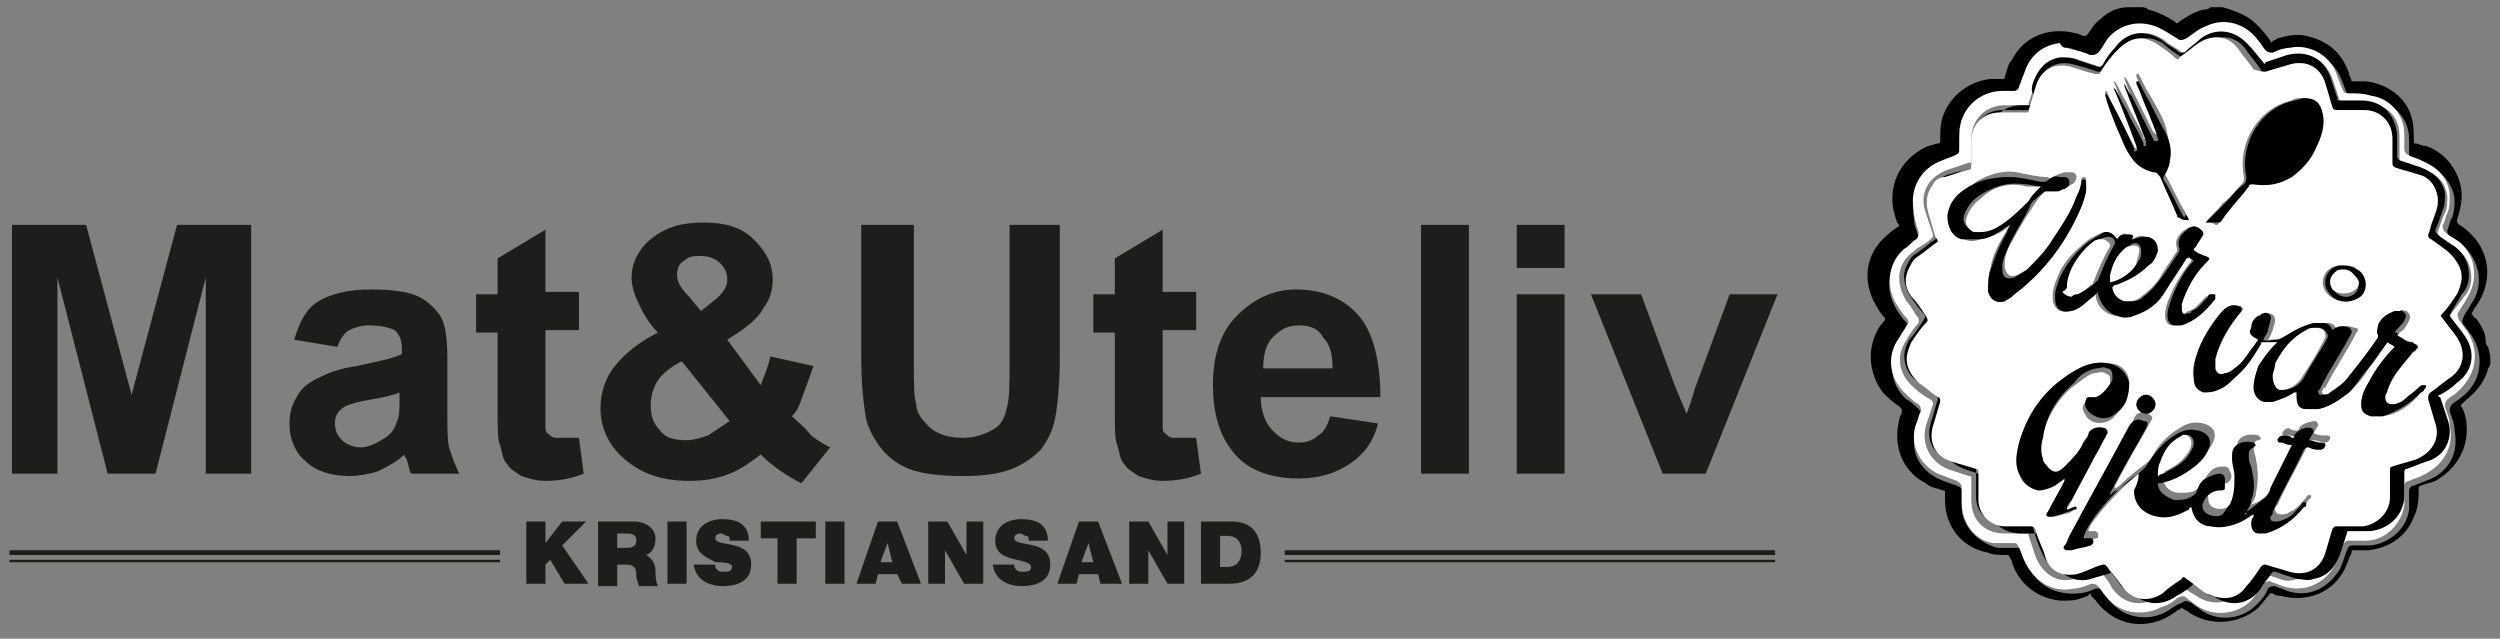 <?xml version="1.0" encoding="utf-8"?>
<!-- Generator: Adobe Illustrator 24.1.0, SVG Export Plug-In . SVG Version: 6.00 Build 0)  -->
<svg version="1.1" id="Layer_1" xmlns="http://www.w3.org/2000/svg" xmlns:xlink="http://www.w3.org/1999/xlink" x="0px" y="0px"
	 viewBox="0 0 104.5 26.7" style="enable-background:new 0 0 104.5 26.7;" xml:space="preserve">
<rect x="0" y="0" width="104.5" height="26.7" fill="#808080" stroke="none"/>
<style type="text/css">
	.st0{fill:#1D1D1B;}
	.st1{fill:#FFFFFF;}
</style>
<g>
	<rect x="63.4" y="12.3" class="st0" width="2" height="7.5"/>
	<path class="st0" d="M29.6,18.2c-0.3,0.1-0.6,0.2-0.9,0.2c-0.5,0-0.9-0.1-1.1-0.4c-0.3-0.3-0.4-0.6-0.4-1.1c0-0.3,0.1-0.7,0.3-1
		c0.2-0.3,0.6-0.6,1-0.8l2,2.5C30.2,17.8,29.9,18,29.6,18.2 M28.6,10.9c0.2-0.2,0.4-0.2,0.7-0.2c0.3,0,0.6,0.1,0.8,0.3
		c0.2,0.2,0.3,0.4,0.3,0.7s-0.2,0.6-0.6,0.9L29.3,13l-0.5-0.6c-0.3-0.3-0.5-0.6-0.5-0.9S28.4,11,28.6,10.9 M33.1,17.4
		c0.2-0.2,0.3-0.4,0.4-0.7s0.3-0.8,0.5-1.4l-1.8-0.4c-0.1,0.5-0.3,0.9-0.4,1.2l-1.4-1.9c0.8-0.5,1.3-0.9,1.5-1.3
		c0.3-0.4,0.4-0.8,0.4-1.2c0-0.7-0.3-1.2-0.8-1.7s-1.2-0.7-2.1-0.7s-1.6,0.2-2.2,0.7c-0.5,0.4-0.8,1-0.8,1.6c0,0.3,0.1,0.7,0.3,1.1
		c0.2,0.4,0.4,0.8,0.8,1.2c-0.8,0.4-1.4,0.9-1.8,1.4s-0.6,1.1-0.6,1.8c0,0.7,0.3,1.4,0.8,1.9c0.7,0.7,1.6,1.1,2.9,1.1
		c0.7,0,1.2-0.1,1.7-0.3c0.5-0.2,0.9-0.5,1.3-0.8c0.5,0.5,1.1,0.9,1.7,1.2l1.2-1.5c-0.2-0.1-0.4-0.2-0.8-0.5
		C33.6,17.8,33.3,17.6,33.1,17.4"/>
	<path class="st0" d="M49.1,18.3c-0.1,0-0.2,0-0.3-0.1s-0.2-0.1-0.2-0.3c0-0.1,0-0.5,0-1.1v-3H50v-1.6h-1.4V9.6l-2,1.2v1.5h-0.9v1.6
		h0.9v3.3c0,0.7,0,1.2,0.1,1.4c0.1,0.3,0.1,0.6,0.3,0.8c0.1,0.2,0.3,0.3,0.6,0.5c0.3,0.1,0.6,0.2,1,0.2c0.6,0,1.1-0.1,1.6-0.3
		L50,18.3C49.6,18.3,49.3,18.3,49.1,18.3"/>
	<path class="st0" d="M42.2,15.2c0,0.8,0,1.4-0.1,1.8s-0.2,0.7-0.5,0.9c-0.3,0.2-0.8,0.4-1.3,0.4c-0.6,0-1-0.1-1.4-0.4
		c-0.3-0.3-0.6-0.6-0.6-1c-0.1-0.3-0.1-0.8-0.1-1.7V9.4H36v5.5c0,1.2,0.1,2,0.2,2.6c0.1,0.4,0.3,0.8,0.6,1.2
		c0.3,0.4,0.7,0.7,1.2,0.9c0.5,0.2,1.3,0.3,2.3,0.3c0.8,0,1.5-0.1,2-0.3c0.5-0.2,0.9-0.5,1.2-0.8c0.3-0.4,0.5-0.8,0.6-1.3
		s0.2-1.4,0.2-2.6V9.4h-2.1V15.2z"/>
	<rect x="59.4" y="9.4" class="st0" width="2" height="10.4"/>
	<path class="st0" d="M52.8,15.4c0-0.5,0.1-1,0.4-1.3c0.3-0.3,0.6-0.5,1.1-0.5c0.4,0,0.8,0.1,1,0.5c0.3,0.3,0.4,0.7,0.4,1.3H52.8z
		 M54.2,12.1c-1,0-1.8,0.4-2.5,1.1c-0.7,0.7-1,1.7-1,2.9c0,1,0.2,1.9,0.7,2.6C52,19.6,53,20,54.3,20c0.8,0,1.5-0.2,2.1-0.6
		s1-0.9,1.2-1.7l-2-0.3c-0.1,0.4-0.3,0.7-0.5,0.8c-0.2,0.2-0.5,0.3-0.8,0.3c-0.5,0-0.8-0.2-1.1-0.5s-0.5-0.8-0.5-1.4h5
		c0-1.5-0.3-2.7-0.9-3.4C56.2,12.5,55.3,12.1,54.2,12.1"/>
	<path class="st0" d="M71.3,19.8l3-7.5h-2l-1.4,3.8c-0.1,0.2-0.1,0.4-0.2,0.6c0,0.1-0.1,0.3-0.2,0.6L70,16.1l-1.4-3.8h-2.1l3,7.5
		H71.3z"/>
	<path class="st0" d="M23.3,18.3c-0.1,0-0.2,0-0.3-0.1c-0.1-0.1-0.2-0.1-0.2-0.3c0-0.1,0-0.5,0-1.1v-3h1.4v-1.6h-1.4V9.6l-2,1.2v1.5
		h-0.9v1.6h0.9v3.3c0,0.7,0,1.2,0.1,1.4c0.1,0.3,0.1,0.6,0.3,0.8c0.1,0.2,0.3,0.3,0.6,0.5c0.3,0.1,0.6,0.2,1,0.2
		c0.6,0,1.1-0.1,1.6-0.3l-0.2-1.5C23.8,18.3,23.5,18.3,23.3,18.3"/>
	<rect x="63.4" y="9.4" class="st0" width="2" height="1.8"/>
	<polygon class="st0" points="5.5,16.5 3.6,9.4 0.5,9.4 0.5,19.8 2.4,19.8 2.4,11.6 4.5,19.8 6.5,19.8 8.6,11.6 8.6,19.8 10.5,19.8 
		10.5,9.4 7.4,9.4 	"/>
	<path class="st0" d="M16.7,16.6c0,0.5,0,0.8-0.1,1c-0.1,0.3-0.2,0.5-0.5,0.7c-0.3,0.2-0.7,0.4-1,0.4s-0.6-0.1-0.8-0.3
		C14.1,18.2,14,18,14,17.7c0-0.3,0.1-0.5,0.4-0.7c0.2-0.1,0.5-0.2,1.1-0.3c0.6-0.1,1-0.2,1.2-0.3V16.6z M18.7,17.3V15
		c0-0.9-0.1-1.5-0.3-1.8c-0.2-0.3-0.5-0.6-0.9-0.8s-1.1-0.3-2-0.3c-1,0-1.7,0.2-2.2,0.5s-0.8,0.9-1,1.6l1.8,0.3
		c0.1-0.3,0.3-0.6,0.5-0.7c0.2-0.1,0.5-0.2,0.8-0.2c0.5,0,0.9,0.1,1.1,0.2c0.2,0.2,0.3,0.4,0.3,0.8v0.2c-0.4,0.2-1,0.3-1.9,0.5
		c-0.7,0.1-1.2,0.3-1.6,0.5c-0.4,0.2-0.7,0.4-0.9,0.8c-0.2,0.3-0.3,0.7-0.3,1.1c0,0.6,0.2,1.2,0.7,1.6c0.4,0.4,1.1,0.6,1.8,0.6
		c0.4,0,0.9-0.1,1.2-0.2c0.4-0.2,0.8-0.4,1.1-0.7c0,0,0,0.1,0.1,0.2c0.1,0.3,0.1,0.5,0.2,0.6h2c-0.2-0.4-0.3-0.7-0.4-1
		C18.7,18.5,18.7,18,18.7,17.3"/>
	<polygon class="st0" points="22,21.8 22.8,21.8 22.8,22.7 22.8,22.7 23.5,21.8 24.5,21.8 23.5,22.8 24.6,24.4 23.6,24.4 23,23.4 
		22.8,23.6 22.8,24.4 22,24.4 	"/>
	<path class="st0" d="M25.8,22.9h0.4c0.1,0,0.4,0,0.4-0.3c0-0.2-0.1-0.3-0.4-0.3h-0.4V22.9z M25,21.8h1.5c0.5,0,0.9,0.3,0.9,0.7
		c0,0.3-0.1,0.6-0.4,0.7c0.2,0.1,0.4,0.3,0.4,0.7c0,0.1,0,0.4,0.1,0.6h-0.8c0-0.1-0.1-0.3-0.1-0.4c0-0.2,0-0.5-0.4-0.5h-0.4v0.9H25
		V21.8z"/>
	<rect x="27.9" y="21.8" class="st0" width="0.8" height="2.6"/>
	<path class="st0" d="M29.9,23.5c0,0.1,0,0.1,0,0.2c0.1,0.2,0.2,0.2,0.4,0.2c0.1,0,0.3,0,0.3-0.2C30.6,23.6,30.5,23.5,29.9,23.5
		c-0.3-0.2-0.8-0.3-0.8-0.9c0-0.6,0.5-0.9,1.1-0.9s1.1,0.2,1.1,0.9h-0.8c0-0.1,0-0.2-0.1-0.2s-0.2-0.1-0.2-0.1c-0.1,0-0.3,0-0.3,0.2
		s0.4,0.2,0.8,0.3c0.4,0.1,0.7,0.3,0.7,0.8c0,0.7-0.6,0.9-1.2,0.9c-0.3,0-1.1-0.1-1.2-0.9h0.9V23.5z"/>
	<polygon class="st0" points="32.5,22.5 31.8,22.5 31.8,21.8 34.1,21.8 34.1,22.5 33.3,22.5 33.3,24.4 32.5,24.4 	"/>
	<rect x="34.5" y="21.8" class="st0" width="0.8" height="2.6"/>
	<path class="st0" d="M37.3,23.5l-0.2-0.8l0,0l-0.3,0.8H37.3z M36.7,21.8h0.8l1,2.6h-0.8L37.5,24h-0.8l-0.1,0.4h-0.8L36.7,21.8z"/>
	<polygon class="st0" points="38.8,21.8 39.6,21.8 40.4,23.2 40.4,23.2 40.4,21.8 41.1,21.8 41.1,24.4 40.3,24.4 39.5,23 39.5,23 
		39.5,24.4 38.8,24.4 	"/>
	<path class="st0" d="M42.4,23.5c0,0.1,0,0.1,0,0.2c0.1,0.2,0.2,0.2,0.4,0.2c0.1,0,0.3,0,0.3-0.2c0-0.1-0.1-0.2-0.6-0.3
		c-0.4-0.1-0.9-0.2-0.9-0.8c0-0.6,0.5-0.9,1.1-0.9s1.1,0.2,1.1,0.9H43c0-0.1,0-0.2-0.1-0.2s-0.2-0.1-0.2-0.1c-0.1,0-0.3,0-0.3,0.2
		s0.4,0.2,0.8,0.3c0.4,0.1,0.7,0.3,0.7,0.8c0,0.7-0.6,0.9-1.2,0.9c-0.3,0-1.1-0.1-1.2-0.9h0.9V23.5z"/>
	<path class="st0" d="M45.7,23.5l-0.2-0.8l0,0l-0.3,0.8H45.7z M45.1,21.8h0.8l1,2.6H46L45.9,24h-0.8L45,24.4h-0.8L45.1,21.8z"/>
	<polygon class="st0" points="47.2,21.8 48,21.8 48.8,23.2 48.8,23.2 48.8,21.8 49.5,21.8 49.5,24.4 48.8,24.4 48,23 48,23 48,24.4 
		47.2,24.4 	"/>
	<path class="st0" d="M51,23.7h0.3c0.5,0,0.6-0.4,0.6-0.7c0-0.2-0.1-0.6-0.6-0.6H51V23.7z M50.2,21.8h1.3c0.9,0,1.2,0.6,1.2,1.3
		c0,0.8-0.4,1.3-1.3,1.3h-1.2V21.8z"/>
	<rect x="0.4" y="23" class="st0" width="20.5" height="0.2"/>
	<rect x="0.4" y="23.4" class="st0" width="20.5" height="0.1"/>
	<rect x="53.7" y="23" class="st0" width="20.5" height="0.2"/>
	<rect x="53.7" y="23.4" class="st0" width="20.5" height="0.1"/>
</g>
<g>
	<path d="M104.1,15.1c0,0.1,0,0.2-0.1,0.3c-0.1,0.5-0.5,1-0.9,1.3c-0.1,0.1-0.1,0.1-0.2,0.2c0,0-0.1,0.1,0,0.1
		c0.1,0.2,0.2,0.5,0.2,0.7c0.1,1-0.4,1.9-1.3,2.4c-0.2,0.1-0.4,0.1-0.6,0.2c-0.1,0-0.1,0.1-0.1,0.1c0,0.4,0,0.8-0.2,1.2
		c-0.3,0.8-1,1.3-1.9,1.4c-0.2,0-0.4,0-0.6,0c-0.1,0-0.1,0-0.1,0.1c-0.1,0.2-0.2,0.5-0.3,0.7c-0.5,1-1.6,1.4-2.7,1.1
		c-0.1,0-0.2,0-0.3-0.1c-0.1,0-0.1,0-0.1,0c-0.2,0.2-0.3,0.4-0.5,0.6c-0.8,0.7-2,0.8-2.9,0.2c-0.1-0.1-0.2-0.1-0.3-0.2
		c-0.1,0.1-0.2,0.1-0.3,0.2c-1.1,0.8-2.5,0.6-3.3-0.5c-0.1-0.1-0.1-0.1-0.2-0.2c0-0.1-0.1-0.1-0.1,0c-0.3,0.1-0.5,0.2-0.8,0.2
		c-1.1,0.1-2.1-0.6-2.4-1.6c0-0.1-0.1-0.2-0.1-0.2c0-0.1-0.1-0.1-0.1-0.1c-0.3,0-0.6,0-0.8-0.1c-1.1-0.2-1.8-1.1-1.8-2.2
		c0-0.1,0-0.2,0-0.3c0-0.1,0-0.1-0.1-0.1c-0.2-0.1-0.5-0.1-0.7-0.3c-1-0.5-1.4-1.6-1.1-2.7c0-0.1,0.1-0.2,0.1-0.3
		c0-0.1,0-0.1-0.1-0.2c-0.3-0.2-0.5-0.4-0.7-0.6c-0.6-0.8-0.7-1.9-0.1-2.8c0.1-0.1,0.2-0.2,0.2-0.3c-0.1-0.1-0.2-0.2-0.3-0.4
		c-0.6-0.9-0.6-2,0.1-2.8c0.2-0.2,0.4-0.4,0.7-0.6c0.1,0,0.1-0.1,0-0.2c-0.1-0.3-0.2-0.6-0.2-1c0-1,0.6-1.8,1.5-2.2
		C80.7,6.1,80.9,6,81,6s0.1-0.1,0.1-0.1c0-0.3,0-0.7,0.1-1c0.3-0.9,1.1-1.5,2-1.6c0.2,0,0.3,0,0.5,0c0.1,0,0.1,0,0.1-0.1
		c0.1-0.2,0.1-0.5,0.3-0.7c0.5-1,1.6-1.4,2.7-1.1c0.1,0,0.2,0.1,0.3,0.1c0.1,0,0.1,0,0.1,0c0.2-0.2,0.3-0.5,0.6-0.7
		c0.3-0.3,0.7-0.5,1.2-0.5h0.1c0.1,0,0.3,0,0.4,0s0.2,0,0.3,0.1c0.4,0.1,0.8,0.3,1.1,0.5C91,1,91,1,91.1,0.9c0.3-0.2,0.6-0.4,1-0.5
		c0.1,0,0.2,0,0.3-0.1c0.1,0,0.3,0,0.4,0c0,0,0,0,0.1,0C93.6,0.5,94,0.7,94.3,1c0.2,0.2,0.4,0.4,0.6,0.7c0,0.1,0.1,0.1,0.1,0
		c0.1,0,0.2-0.1,0.2-0.1c0.4-0.1,0.8-0.2,1.2-0.1c0.9,0.2,1.5,0.7,1.8,1.6c0,0.1,0.1,0.2,0.1,0.3c0.2,0,0.4,0,0.6,0
		c0.9,0.1,1.7,0.7,1.9,1.5c0.1,0.3,0.1,0.7,0.1,1c0,0.1,0,0.1,0.1,0.1s0.2,0.1,0.4,0.1c0.9,0.3,1.5,1.2,1.5,2.1c0,0.3-0.1,0.7-0.2,1
		c0,0.1,0,0.1,0.1,0.2c0.2,0.1,0.4,0.3,0.5,0.4c0.8,0.8,0.9,2,0.2,3c-0.1,0.1-0.1,0.2-0.2,0.3c0.1,0.1,0.1,0.2,0.2,0.2
		c0.2,0.3,0.4,0.6,0.4,0.9c0,0.1,0,0.2,0.1,0.3C104.1,14.8,104.1,15,104.1,15.1z M86.4,2L86.4,2c-0.1,0-0.2,0-0.3,0.1
		c-0.8,0.1-1.2,0.6-1.5,1.3c-0.1,0.2-0.1,0.3-0.2,0.5c0,0.1-0.1,0.2-0.2,0.2c-0.2,0-0.4,0-0.5,0c-1,0-1.8,0.8-1.8,1.8
		c0,0.2,0,0.4,0,0.6s-0.1,0.2-0.2,0.3c-0.2,0.1-0.3,0.1-0.5,0.2c-0.9,0.3-1.4,1.1-1.2,2.1c0,0.3,0.1,0.5,0.2,0.8
		c0,0.1,0,0.2-0.1,0.3c-0.2,0.1-0.4,0.3-0.5,0.4c-0.7,0.6-0.8,1.4-0.4,2.2c0.1,0.2,0.3,0.5,0.5,0.7c0.1,0.1,0.1,0.2,0,0.3
		c-0.1,0.2-0.2,0.3-0.3,0.5c-0.5,0.8-0.4,1.8,0.3,2.4c0.2,0.1,0.4,0.3,0.5,0.4s0.1,0.2,0.1,0.3c-0.1,0.2-0.1,0.4-0.2,0.5
		c-0.3,0.9,0.1,1.7,0.9,2.1c0.2,0.1,0.5,0.2,0.8,0.3c0.2,0.1,0.2,0.1,0.2,0.3c0,0.2,0,0.4,0,0.6c0,0.8,0.7,1.5,1.5,1.7
		c0.3,0,0.5,0,0.8,0c0.2,0,0.3,0,0.3,0.2c0.1,0.2,0.1,0.3,0.2,0.5c0.3,0.9,1.2,1.3,2.1,1.2c0.2,0,0.5-0.1,0.7-0.2
		c0.2,0,0.2,0,0.3,0.1c0.1,0.1,0.2,0.3,0.3,0.4c0.5,0.7,1.5,0.9,2.3,0.5c0.2-0.1,0.4-0.3,0.7-0.4c0.1-0.1,0.2-0.1,0.4,0
		c0.1,0.1,0.3,0.2,0.4,0.3c0.7,0.5,1.7,0.4,2.3-0.2c0.2-0.2,0.4-0.4,0.5-0.7c0.1-0.1,0.2-0.1,0.3-0.1c0.2,0.1,0.3,0.1,0.5,0.2
		c0.9,0.3,1.7-0.1,2.2-0.9c0.1-0.2,0.2-0.5,0.3-0.8c0.1-0.2,0.1-0.2,0.3-0.2c0.2,0,0.4,0,0.7,0c0.8-0.1,1.5-0.7,1.6-1.5
		c0-0.3,0-0.6,0-0.8c0-0.1,0.1-0.2,0.2-0.2c0.2-0.1,0.3-0.1,0.5-0.2c0.9-0.3,1.4-1.1,1.2-2.1c0-0.3-0.1-0.5-0.2-0.8
		c0-0.1,0-0.2,0.1-0.3c0.1-0.1,0.3-0.2,0.4-0.3c0.8-0.6,1-1.7,0.4-2.6c-0.1-0.1-0.2-0.3-0.3-0.4c-0.1-0.1-0.1-0.2,0-0.4
		s0.2-0.3,0.3-0.5c0.5-0.7,0.4-1.6-0.2-2.3c-0.2-0.2-0.5-0.4-0.7-0.5c-0.1-0.1-0.1-0.2-0.1-0.3c0.1-0.2,0.1-0.4,0.2-0.5
		c0.1-0.3,0.1-0.5,0.1-0.8c-0.1-0.7-0.6-1.2-1.2-1.4c-0.2-0.1-0.3-0.1-0.5-0.2c-0.1,0-0.2-0.1-0.2-0.3c0-0.2,0-0.4,0-0.6
		c0-0.8-0.6-1.5-1.4-1.6c-0.3-0.1-0.6,0-0.9-0.1c-0.2,0-0.3,0-0.3-0.2C98,3.7,98,3.6,97.9,3.4c-0.3-0.9-1.2-1.4-2-1.2
		c-0.3,0-0.5,0.1-0.8,0.2c-0.1,0-0.2,0-0.3-0.1c-0.1-0.1-0.2-0.3-0.3-0.4C94,1.2,93.1,1,92.3,1.3c-0.3,0.1-0.5,0.3-0.8,0.5
		c-0.1,0.1-0.2,0.1-0.4,0c-0.2-0.1-0.3-0.2-0.5-0.3C89.9,1,89,1.1,88.3,1.7c-0.2,0.2-0.4,0.4-0.5,0.7c-0.1,0.1-0.2,0.1-0.3,0.1
		c-0.1,0-0.2-0.1-0.3-0.1C86.9,2.1,86.6,2,86.4,2z"/>
	<path class="st1" d="M86.4,2c0.2,0.1,0.5,0.1,0.7,0.2c0.1,0,0.2,0.1,0.3,0.1c0.1,0,0.2,0,0.3-0.1C87.9,2,88,1.7,88.2,1.5
		c0.6-0.6,1.5-0.7,2.3-0.2c0.2,0.1,0.3,0.2,0.5,0.3c0.1,0.1,0.2,0.1,0.4,0c0.3-0.2,0.5-0.4,0.8-0.5C93,0.7,93.9,1,94.4,1.7
		c0.1,0.1,0.2,0.3,0.3,0.4c0.1,0.1,0.2,0.1,0.3,0.1C95.2,2.1,95.5,2,95.7,2c0.9-0.2,1.8,0.4,2,1.2c0.1,0.2,0.1,0.3,0.2,0.5
		s0.1,0.2,0.3,0.2c0.3,0,0.6,0,0.9,0.1c0.8,0.1,1.4,0.8,1.4,1.6c0,0.2,0,0.4,0,0.6c0,0.1,0,0.2,0.2,0.3c0.2,0.1,0.3,0.1,0.5,0.2
		c0.7,0.3,1.1,0.7,1.2,1.4c0,0.3,0,0.6-0.1,0.8s-0.1,0.4-0.2,0.5c0,0.1,0,0.2,0.1,0.3c0.2,0.2,0.5,0.3,0.7,0.5
		c0.6,0.6,0.7,1.5,0.2,2.3c-0.1,0.2-0.2,0.3-0.3,0.5c-0.1,0.1-0.1,0.2,0,0.4c0.1,0.1,0.2,0.3,0.3,0.4c0.6,0.9,0.4,1.9-0.4,2.6
		c-0.1,0.1-0.3,0.2-0.4,0.3c-0.1,0.1-0.1,0.2-0.1,0.3c0.1,0.3,0.2,0.5,0.2,0.8c0.2,0.9-0.3,1.7-1.2,2.1c-0.2,0.1-0.3,0.1-0.5,0.2
		c-0.1,0-0.2,0.1-0.2,0.2c0,0.3,0,0.6,0,0.8c-0.1,0.8-0.8,1.5-1.6,1.5c-0.2,0-0.4,0-0.7,0c-0.2,0-0.2,0.1-0.3,0.2
		c-0.1,0.3-0.2,0.5-0.3,0.8c-0.4,0.8-1.3,1.2-2.2,0.9c-0.2-0.1-0.3-0.1-0.5-0.2c-0.1,0-0.2,0-0.3,0.1c-0.2,0.2-0.3,0.5-0.5,0.7
		c-0.6,0.6-1.6,0.7-2.3,0.2c-0.1-0.1-0.3-0.2-0.4-0.3c-0.1-0.1-0.2-0.1-0.4,0c-0.2,0.2-0.4,0.3-0.7,0.4c-0.8,0.4-1.8,0.2-2.3-0.5
		c-0.1-0.1-0.2-0.3-0.3-0.4c-0.1-0.1-0.2-0.1-0.3-0.1c-0.2,0.1-0.5,0.2-0.7,0.2c-0.9,0.2-1.7-0.3-2.1-1.2c-0.1-0.2-0.1-0.3-0.2-0.5
		s-0.1-0.2-0.3-0.2c-0.3,0-0.5,0-0.8,0C82.6,22.6,82,21.9,82,21c0-0.2,0-0.4,0-0.6s-0.1-0.2-0.2-0.3c-0.3-0.1-0.5-0.2-0.8-0.3
		c-0.8-0.4-1.2-1.3-0.9-2.1c0.1-0.2,0.1-0.4,0.2-0.5c0-0.1,0-0.2-0.1-0.3c-0.2-0.1-0.4-0.3-0.5-0.4c-0.7-0.6-0.9-1.6-0.3-2.4
		c0.1-0.2,0.2-0.3,0.3-0.5c0.1-0.1,0.1-0.2,0-0.3c-0.2-0.2-0.3-0.4-0.5-0.7c-0.4-0.8-0.2-1.7,0.4-2.2c0.2-0.1,0.3-0.3,0.5-0.4
		c0.1-0.1,0.1-0.2,0.1-0.3C80.1,9.4,80,9.1,80,8.8c-0.2-0.9,0.3-1.8,1.2-2.1c0.2-0.1,0.3-0.1,0.5-0.2s0.2-0.1,0.2-0.3
		c0-0.2,0-0.4,0-0.6c0-1,0.8-1.8,1.8-1.8c0.2,0,0.4,0,0.5,0s0.2-0.1,0.2-0.2c0.1-0.2,0.1-0.3,0.2-0.5c0.2-0.7,0.7-1.2,1.5-1.3
		C86.2,2,86.3,2,86.4,2L86.4,2z M102.4,13.2c0.2-0.3,0.4-0.5,0.6-0.8c0.2-0.2,0.3-0.5,0.3-0.8c0-0.5-0.2-0.9-0.6-1.2
		c-0.2-0.2-0.5-0.4-0.7-0.5c-0.1,0-0.1-0.1-0.1-0.2c0.1-0.3,0.2-0.6,0.3-0.8c0.1-0.2,0.1-0.5,0.1-0.7c-0.1-0.6-0.4-0.9-1-1.1
		c-0.3-0.1-0.6-0.2-0.9-0.3c-0.1,0-0.1-0.1-0.1-0.2c0-0.3,0-0.6,0-0.9c0-0.9-0.6-1.4-1.5-1.4c-0.3,0-0.6,0-0.9,0
		c-0.1,0-0.1,0-0.1-0.1c-0.1-0.3-0.2-0.6-0.3-0.9c-0.3-0.8-1-1.2-1.8-0.9c-0.3,0.1-0.6,0.2-0.9,0.3c-0.1,0-0.1,0-0.1,0
		c-0.2-0.2-0.4-0.5-0.6-0.7c-0.5-0.6-1.3-0.8-2-0.3c-0.3,0.2-0.5,0.4-0.7,0.5c-0.1,0-0.1,0-0.2,0C91,2,90.7,1.9,90.5,1.7
		c-0.7-0.5-1.5-0.4-2,0.3c-0.2,0.2-0.4,0.5-0.5,0.7c0,0.1-0.1,0.1-0.2,0.1c-0.3-0.1-0.6-0.2-0.9-0.3c-0.2-0.1-0.5-0.1-0.7-0.1
		c-0.6,0.1-0.9,0.4-1.1,1C85,3.7,84.9,4,84.8,4.3c0,0.1,0,0.1-0.1,0.1c-0.3,0-0.6,0-0.9,0c-0.8,0-1.4,0.6-1.4,1.4c0,0.3,0,0.6,0,0.9
		c0,0.1,0,0.1-0.1,0.1C82,6.9,81.7,7,81.4,7.1c-0.8,0.3-1.2,1-0.9,1.8c0.1,0.3,0.2,0.6,0.3,0.9c0,0.1,0,0.1-0.1,0.2
		c-0.2,0.2-0.5,0.3-0.7,0.5c-0.7,0.5-0.8,1.3-0.3,2.1c0.2,0.2,0.3,0.5,0.5,0.7c0,0.1,0,0.1,0,0.2c-0.2,0.2-0.4,0.5-0.5,0.7
		c-0.5,0.7-0.3,1.5,0.3,2c0.2,0.2,0.5,0.4,0.7,0.5c0.1,0.1,0.1,0.1,0.1,0.2c-0.1,0.3-0.2,0.6-0.3,0.9c-0.2,0.8,0.2,1.5,0.9,1.8
		c0.3,0.1,0.6,0.2,0.9,0.3c0.1,0,0.1,0,0.1,0.1c0,0.3,0,0.6,0,0.9c0,0.9,0.6,1.4,1.4,1.4c0.3,0,0.6,0,0.9,0c0.1,0,0.1,0,0.1,0.1
		c0.1,0.3,0.2,0.6,0.3,0.9c0.3,0.7,0.9,1.1,1.6,0.9c0.4-0.1,0.7-0.2,1-0.3c0.1,0,0.1,0,0.1,0c0.2,0.2,0.4,0.5,0.5,0.7
		c0.5,0.7,1.3,0.8,2,0.3c0.2-0.2,0.5-0.4,0.7-0.5c0.1,0,0.1,0,0.1,0c0.2,0.2,0.5,0.4,0.7,0.5c0.7,0.5,1.5,0.3,2-0.3
		c0.2-0.2,0.4-0.5,0.5-0.7c0-0.1,0.1-0.1,0.1,0c0.3,0.1,0.6,0.2,0.9,0.3c0.2,0.1,0.5,0.1,0.7,0c0.6-0.1,0.9-0.5,1.1-1
		c0.1-0.3,0.2-0.6,0.3-0.9c0-0.1,0-0.1,0.1-0.1c0.3,0,0.6,0,0.9,0c0.8,0,1.4-0.6,1.4-1.5c0-0.3,0-0.6,0-0.9c0-0.1,0-0.1,0.1-0.2
		c0.3-0.1,0.5-0.2,0.8-0.3c0.8-0.3,1.2-1,0.9-1.8c-0.1-0.3-0.2-0.6-0.3-0.9c0-0.1,0-0.1,0-0.1c0.2-0.2,0.5-0.4,0.7-0.5
		c0.7-0.5,0.8-1.3,0.3-2C102.7,13.8,102.5,13.5,102.4,13.2z"/>
	<path d="M102.4,13.2c0.2,0.3,0.4,0.5,0.6,0.8c0.5,0.7,0.4,1.5-0.3,2c-0.2,0.2-0.5,0.4-0.7,0.5c-0.1,0-0.1,0.1,0,0.1
		c0.1,0.3,0.2,0.6,0.3,0.9c0.3,0.8-0.1,1.6-0.9,1.8c-0.3,0.1-0.5,0.2-0.8,0.3c-0.1,0-0.1,0.1-0.1,0.2c0,0.3,0,0.6,0,0.9
		c0,0.8-0.6,1.4-1.4,1.5c-0.3,0-0.6,0-0.9,0c-0.1,0-0.1,0-0.1,0.1c-0.1,0.3-0.2,0.6-0.3,0.9c-0.2,0.5-0.5,0.9-1.1,1
		c-0.2,0.1-0.5,0-0.7,0c-0.3-0.1-0.6-0.2-0.9-0.3c-0.1,0-0.1,0-0.1,0c-0.2,0.3-0.4,0.5-0.5,0.7c-0.5,0.7-1.3,0.8-2,0.3
		c-0.3-0.2-0.5-0.4-0.7-0.5h-0.1c-0.2,0.2-0.5,0.4-0.7,0.5c-0.7,0.5-1.5,0.4-2-0.3c-0.2-0.2-0.4-0.5-0.5-0.7c0-0.1-0.1-0.1-0.1,0
		c-0.3,0.1-0.7,0.2-1,0.3c-0.7,0.2-1.4-0.2-1.6-0.9c-0.1-0.3-0.2-0.6-0.3-0.9c0-0.1-0.1-0.1-0.1-0.1c-0.3,0-0.6,0-0.9,0
		c-0.9,0-1.4-0.6-1.4-1.4c0-0.3,0-0.6,0-0.9c0-0.1,0-0.1-0.1-0.1c-0.3-0.1-0.6-0.2-0.9-0.3c-0.8-0.3-1.1-1-0.9-1.8
		c0.1-0.3,0.2-0.6,0.3-0.9c0-0.1,0-0.2-0.1-0.2c-0.2-0.2-0.5-0.3-0.7-0.5c-0.7-0.5-0.8-1.3-0.3-2c0.2-0.3,0.3-0.5,0.5-0.7
		c0-0.1,0-0.1,0-0.2c-0.2-0.2-0.3-0.5-0.5-0.7c-0.5-0.7-0.4-1.5,0.3-2.1c0.2-0.2,0.5-0.3,0.7-0.5c0.1-0.1,0.1-0.1,0.1-0.2
		c-0.1-0.3-0.2-0.6-0.3-0.9c-0.2-0.8,0.1-1.5,0.9-1.8C82.4,7,82.7,6.9,83,6.8c0.1,0,0.1-0.1,0.1-0.1c0-0.3,0-0.6,0-0.9
		c0-0.8,0.6-1.4,1.4-1.4c0.3,0,0.6,0,0.9,0c0.1,0,0.1,0,0.1-0.1C84.8,4,84.9,3.7,85,3.4c0.2-0.5,0.5-0.9,1.1-1c0.2,0,0.5,0,0.7,0.1
		c0.3,0.1,0.6,0.2,0.9,0.3c0.1,0,0.1,0,0.2-0.1C88,2.5,88.2,2.2,88.4,2c0.5-0.7,1.3-0.8,2-0.3c0.2,0.2,0.5,0.3,0.7,0.5
		c0.1,0,0.1,0,0.2,0C91.5,2,91.8,1.8,92,1.6c0.7-0.5,1.5-0.3,2,0.3c0.2,0.2,0.4,0.5,0.6,0.7c0,0.1,0.1,0.1,0.1,0
		c0.3-0.1,0.6-0.2,0.9-0.3c0.8-0.2,1.5,0.1,1.8,0.9c0.1,0.3,0.2,0.6,0.3,0.9c0,0.1,0,0.1,0.1,0.1c0.3,0,0.6,0,0.9,0
		c0.9,0,1.4,0.6,1.5,1.4c0,0.3,0,0.6,0,0.9c0,0.1,0,0.1,0.1,0.2c0.3,0.1,0.6,0.2,0.9,0.3c0.5,0.2,0.9,0.5,1,1.1c0,0.2,0,0.5-0.1,0.7
		c-0.1,0.3-0.2,0.6-0.3,0.8c0,0.1,0,0.1,0.1,0.2c0.2,0.2,0.5,0.4,0.7,0.5c0.4,0.3,0.6,0.7,0.6,1.2c0,0.3-0.1,0.6-0.3,0.8
		C102.7,12.7,102.5,12.9,102.4,13.2z M101.9,8.4c0-0.5-0.3-0.9-0.8-1.1c-0.3-0.1-0.7-0.2-1-0.3C100,7,100,6.9,100,6.8
		c0-0.3,0-0.7,0-1c0-0.7-0.5-1.2-1.2-1.2c-0.4,0-0.7,0-1.1,0c-0.1,0-0.1,0-0.2-0.1c-0.1-0.3-0.2-0.7-0.3-1c-0.2-0.7-0.8-1-1.5-0.8
		c-0.3,0.1-0.7,0.2-1,0.3c-0.1,0-0.2,0-0.2-0.1c-0.2-0.3-0.4-0.5-0.6-0.8c-0.4-0.6-1.1-0.7-1.7-0.3c-0.3,0.2-0.5,0.4-0.8,0.6
		c-0.1,0.1-0.2,0.1-0.2,0c-0.3-0.2-0.6-0.4-0.8-0.6c-0.2-0.1-0.4-0.2-0.6-0.2c-0.4,0-0.8,0.1-1,0.5c-0.2,0.3-0.4,0.6-0.7,0.9
		c-0.2,0-0.3,0-0.4,0c-0.3-0.1-0.6-0.2-1-0.3c-0.7-0.2-1.3,0.1-1.5,0.8c-0.1,0.3-0.2,0.7-0.3,1c0,0.1-0.1,0.1-0.1,0.1
		c-0.4,0-0.7,0-1.1,0c-0.7,0-1.2,0.5-1.2,1.2c0,0.3,0,0.7,0,1c0,0.1,0,0.2-0.1,0.2c-0.3,0.1-0.6,0.2-1,0.3c-0.2,0.1-0.4,0.2-0.5,0.3
		c-0.3,0.3-0.4,0.7-0.2,1.2c0.1,0.3,0.2,0.7,0.3,1c0,0.1,0,0.2-0.1,0.2c-0.3,0.2-0.5,0.4-0.8,0.6c-0.2,0.1-0.3,0.3-0.4,0.5
		c-0.2,0.4-0.1,0.8,0.1,1.2c0.2,0.3,0.4,0.6,0.6,0.8c0.1,0.1,0.1,0.1,0,0.3c-0.2,0.3-0.4,0.6-0.6,0.8c-0.1,0.2-0.2,0.4-0.2,0.7
		c0,0.4,0.2,0.8,0.5,1c0.3,0.2,0.5,0.4,0.8,0.6c0.1,0.1,0.1,0.1,0.1,0.2c-0.1,0.3-0.2,0.7-0.3,1c-0.2,0.7,0.1,1.3,0.8,1.5
		c0.3,0.1,0.7,0.2,1,0.3c0.1,0,0.1,0.1,0.1,0.2c0,0.4,0,0.7,0,1.1c0,0.6,0.5,1.1,1.1,1.1c0.4,0,0.7,0,1.1,0c0.1,0,0.2,0,0.2,0.2
		c0.1,0.4,0.2,0.7,0.4,1.1c0.2,0.5,0.8,0.8,1.3,0.7c0.4-0.1,0.8-0.2,1.1-0.4c0.1,0,0.2,0,0.2,0.1c0.2,0.3,0.4,0.5,0.6,0.8
		c0.4,0.6,1.1,0.7,1.7,0.3c0.3-0.2,0.6-0.4,0.8-0.6c0.1-0.1,0.2-0.1,0.2,0c0.3,0.2,0.5,0.4,0.8,0.6c0.2,0.2,0.5,0.3,0.8,0.2
		c0.4,0,0.7-0.2,0.9-0.5c0.2-0.3,0.4-0.6,0.6-0.8c0.1-0.1,0.1-0.1,0.2-0.1c0.3,0.1,0.7,0.2,1,0.3c0.7,0.2,1.3-0.1,1.5-0.8
		c0.1-0.3,0.2-0.6,0.3-1c0-0.1,0.1-0.1,0.2-0.1c0.4,0,0.8,0,1.1,0c0.6,0,1.1-0.5,1.1-1.2c0-0.4,0-0.7,0-1.1c0-0.1,0-0.1,0.1-0.2
		c0.3-0.1,0.7-0.2,1-0.3c0.6-0.2,0.9-0.8,0.8-1.5c-0.1-0.3-0.2-0.7-0.3-1c-0.1-0.2-0.1-0.2,0.1-0.3c0.3-0.2,0.5-0.4,0.8-0.6
		c0.6-0.4,0.7-1.1,0.3-1.7c-0.2-0.3-0.4-0.5-0.6-0.8c-0.1-0.1-0.1-0.1,0-0.2c0.2-0.3,0.4-0.6,0.6-0.8c0.1-0.2,0.2-0.4,0.2-0.7
		c0-0.4-0.2-0.8-0.5-1s-0.5-0.4-0.8-0.6c-0.1-0.1-0.1-0.1-0.1-0.2c0.1-0.2,0.1-0.4,0.2-0.6C101.8,8.9,101.9,8.7,101.9,8.4z"/>
	<path class="st1" d="M101.9,8.4c0,0.3-0.1,0.5-0.2,0.8c-0.1,0.2-0.1,0.4-0.2,0.6c0,0.1,0,0.2,0.1,0.2c0.3,0.2,0.6,0.4,0.8,0.6
		c0.3,0.3,0.5,0.6,0.5,1c0,0.2-0.1,0.5-0.2,0.7c-0.2,0.3-0.4,0.6-0.6,0.8c-0.1,0.1-0.1,0.1,0,0.2c0.2,0.3,0.4,0.5,0.6,0.8
		c0.4,0.6,0.3,1.3-0.3,1.7c-0.3,0.2-0.5,0.4-0.8,0.6c-0.1,0.1-0.1,0.1-0.1,0.3c0.1,0.3,0.2,0.7,0.3,1c0.2,0.6-0.1,1.2-0.8,1.5
		c-0.3,0.1-0.7,0.2-1,0.3c-0.1,0-0.1,0.1-0.1,0.2c0,0.4,0,0.7,0,1.1c0,0.6-0.5,1.1-1.1,1.2c-0.4,0-0.8,0-1.1,0c-0.1,0-0.1,0-0.2,0.1
		c-0.1,0.3-0.2,0.7-0.3,1c-0.2,0.7-0.8,1-1.5,0.8c-0.3-0.1-0.7-0.2-1-0.3c-0.1,0-0.1,0-0.2,0.1c-0.2,0.3-0.4,0.6-0.6,0.8
		C93.7,24.8,93.4,25,93,25c-0.3,0-0.5-0.1-0.8-0.2c-0.3-0.2-0.5-0.4-0.8-0.6c-0.1-0.1-0.2-0.1-0.2,0c-0.3,0.2-0.6,0.4-0.8,0.6
		c-0.6,0.4-1.3,0.3-1.7-0.3c-0.2-0.3-0.4-0.5-0.6-0.8c-0.1-0.1-0.1-0.1-0.2-0.1c-0.4,0.1-0.7,0.3-1.1,0.4c-0.6,0.1-1.1-0.1-1.3-0.7
		c-0.1-0.4-0.3-0.7-0.4-1.1c0-0.1-0.1-0.2-0.2-0.2c-0.4,0-0.7,0-1.1,0c-0.6,0-1.1-0.5-1.1-1.1c0-0.4,0-0.7,0-1.1
		c0-0.1,0-0.2-0.1-0.2c-0.3-0.1-0.7-0.2-1-0.3c-0.7-0.2-1-0.8-0.8-1.5c0.1-0.3,0.2-0.7,0.3-1c0-0.1,0-0.2-0.1-0.2
		c-0.3-0.2-0.5-0.4-0.8-0.6c-0.3-0.3-0.5-0.6-0.5-1c0-0.2,0.1-0.5,0.2-0.7c0.2-0.3,0.4-0.6,0.6-0.8c0.1-0.1,0.1-0.1,0-0.3
		c-0.2-0.3-0.4-0.6-0.6-0.8c-0.3-0.4-0.3-0.8-0.1-1.2c0.1-0.2,0.2-0.4,0.4-0.5c0.3-0.2,0.5-0.4,0.8-0.6c0,0,0-0.1-0.1-0.2
		c-0.1-0.3-0.2-0.7-0.3-1c-0.1-0.4-0.1-0.8,0.2-1.2c0.1-0.2,0.3-0.3,0.5-0.3c0.3-0.1,0.6-0.2,1-0.3c0.1,0,0.1-0.1,0.1-0.2
		c0-0.3,0-0.7,0-1c0-0.7,0.5-1.2,1.2-1.2c0.4,0,0.7,0,1.1,0c0.1,0,0.1,0,0.1-0.1c0.1-0.3,0.2-0.7,0.3-1c0.2-0.7,0.8-1,1.5-0.8
		c0.3,0.1,0.6,0.2,1,0.3c0.1,0,0.2,0,0.2-0.1c0.2-0.3,0.4-0.6,0.7-0.9c0.3-0.3,0.6-0.5,1-0.5c0.2,0,0.4,0.1,0.6,0.2
		c0.3,0.2,0.6,0.4,0.8,0.6c0.1,0.1,0.2,0.1,0.2,0c0.3-0.2,0.5-0.4,0.8-0.6c0.6-0.4,1.3-0.3,1.7,0.3c0.2,0.3,0.4,0.5,0.6,0.8
		C94.5,3,94.6,3,94.7,3c0.3-0.1,0.7-0.2,1-0.3c0.7-0.2,1.3,0.1,1.5,0.8c0.1,0.3,0.2,0.7,0.3,1c0,0.1,0.1,0.1,0.2,0.1
		c0.4,0,0.7,0,1.1,0c0.7,0,1.2,0.5,1.2,1.2c0,0.3,0,0.7,0,1c0,0.1,0,0.1,0.1,0.2c0.3,0.1,0.7,0.2,1,0.3
		C101.6,7.4,101.9,7.9,101.9,8.4z M89.4,19.8c0,0.1,0,0.3,0,0.4c0,0.6,0.4,1,1,1.1c0.5,0,0.9-0.1,1.3-0.3c0,0,0.1,0,0.1-0.1
		c0.1,0.6,0.5,0.7,0.8,0.8c0.5,0.1,0.9,0,1.3-0.2c0.2-0.1,0.3-0.2,0.5-0.3v0.1c0,0.1-0.1,0.2-0.1,0.3c0,0.2,0.1,0.4,0.3,0.4
		c0.1,0,0.2,0,0.3,0c0.7-0.2,1.2-0.6,1.6-1.1l0.1-0.1v-0.1h-0.1c-0.1,0-0.1,0.1-0.1,0.1c-0.2,0.2-0.4,0.5-0.7,0.6
		c-0.1,0.1-0.2,0.1-0.4,0.1c-0.1,0-0.2-0.1-0.2-0.2s0-0.1,0.1-0.2c0.4-0.9,0.9-1.7,1.3-2.6c0-0.1,0.1-0.1,0.2-0.1
		c0.2,0,0.3,0.1,0.5,0.1c0.1,0,0.2-0.1,0.2-0.2s-0.1-0.1-0.2-0.1l0,0c-0.2,0-0.3,0-0.5-0.1c0.1-0.1,0.1-0.2,0.2-0.3
		c0-0.1,0-0.1-0.1-0.2c-0.2,0-0.6,0.1-0.7,0.3C96.1,18,96,18,96,18c-0.1,0-0.2,0-0.3-0.1c-0.1,0-0.2,0-0.3,0.2c0,0.1,0,0.1,0.1,0.1
		h0.1c0.1,0,0.2,0,0.4,0.1c-0.3,0.6-0.6,1.2-0.9,1.8c-0.1,0.1-0.1,0.3-0.2,0.4c-0.2,0.3-0.5,0.5-0.8,0.6c0,0-0.1,0-0.1,0.1
		c0,0,0-0.1,0.1-0.1c0.1-0.2,0.2-0.3,0.2-0.5c0.1-0.5,0.1-0.9,0-1.4c0-0.1-0.1-0.3-0.1-0.5s0.1-0.3,0.2-0.3c0,0,0.1,0,0.1-0.1
		l-0.1-0.1c-0.4-0.1-0.9,0-0.9,0.5c0,0.1,0,0.2,0,0.2c0,0.2,0.1,0.5,0.1,0.7c0,0.4,0,0.8-0.2,1.2c-0.1,0.2-0.2,0.3-0.3,0.4
		c-0.2,0.1-0.4,0.1-0.6,0s-0.2-0.3-0.2-0.5c0.1-0.3,0.4-0.5,0.7-0.5c0.1,0,0.1,0,0.2-0.1s0.1-0.3,0-0.4c0-0.1-0.1-0.2-0.2-0.2
		c-0.2,0-0.4,0-0.6,0.2s-0.3,0.4-0.4,0.6c0,0.1-0.1,0.1-0.1,0.1c-0.2,0.2-0.5,0.2-0.8,0.2c-0.4,0-0.7-0.3-0.7-0.7h0.1
		c0.4-0.2,0.9-0.4,1.3-0.6c0.3-0.2,0.5-0.4,0.7-0.8s0-0.7-0.4-0.8c-0.4-0.1-0.7,0-1,0.2c-0.5,0.3-0.9,0.7-1.2,1.3l-0.1,0.1
		c-0.4,0.3-0.8,0.6-1.1,0.9c-0.1,0.1-0.2,0.2-0.3,0.2c0,0,0,0,0-0.1c0.2-0.3,0.3-0.6,0.5-0.9c0.3-0.6,0.7-1.2,1-1.8
		c0.1-0.1,0.1-0.2-0.1-0.3c-0.2-0.1-0.5-0.1-0.6,0.2c-0.8,1.5-1.6,3.1-2.5,4.6c-0.1,0.1-0.1,0.2-0.2,0.4c-0.1,0.1,0,0.2,0.1,0.2
		s0.1,0,0.2,0c0.3-0.1,0.5-0.1,0.8-0.2c0.1,0,0.1,0,0.1-0.1v-0.1l-0.1-0.1h-0.1c-0.1,0-0.1,0-0.2,0C87.2,22,88.6,20.4,89.4,19.8z
		 M100.2,14c0.1,0,0.1-0.1,0.1-0.1c0.2-0.1,0.3-0.3,0.4-0.5s0-0.3-0.1-0.4c-0.1,0-0.2-0.1-0.3,0c-0.3,0.1-0.6,0.3-0.7,0.6
		c-0.1,0.1-0.1,0.3,0,0.4v0.1c-0.4,0.5-0.8,1.1-1.2,1.6c-0.2,0.3-0.5,0.5-0.8,0.7c-0.1,0.1-0.3,0.1-0.4,0.1s-0.2-0.1-0.1-0.2
		c0,0,0-0.1,0.1-0.1c0.4-0.8,0.9-1.5,1.3-2.3c0.1-0.1,0.1-0.2-0.1-0.2c-0.2-0.1-0.5-0.1-0.7,0.1c-0.1-0.2-0.2-0.3-0.4-0.3
		c-0.1,0-0.3,0-0.4,0c-0.4,0.1-0.7,0.3-1.1,0.5c-0.1,0.1-0.3,0.2-0.5,0.2s-0.3,0-0.5,0c0.1-0.1,0.1-0.2,0.2-0.4
		c0-0.1,0.1-0.3,0.1-0.4c0-0.2-0.1-0.3-0.3-0.3c-0.1,0-0.1,0.1-0.2,0.1c-0.2,0.1-0.3,0.3-0.3,0.5s0,0.3,0.1,0.5
		c-0.1,0.2-0.2,0.3-0.3,0.4c-0.2,0.3-0.4,0.6-0.7,0.8c-0.1,0.1-0.2,0.2-0.4,0.2c-0.2,0.1-0.3,0-0.4-0.2c0-0.1,0-0.3,0-0.4
		c0.2-0.7,0.6-1.4,1.1-2c0.1-0.1,0.1-0.1-0.1-0.2c-0.3-0.1-0.5,0-0.7,0.2c-0.5,0.5-0.8,1.2-1.1,1.9c-0.1,0.3-0.2,0.6-0.1,0.9
		c0,0.3,0.2,0.5,0.4,0.6c0.2,0,0.4,0,0.6-0.1c0.3-0.1,0.5-0.3,0.7-0.5c0.4-0.4,0.7-0.9,1.1-1.4c0-0.1,0.1-0.1,0.1-0.1
		c0.1,0,0.2,0,0.3,0c0.1,0,0.2,0,0.3,0c0,0,0,0.1-0.1,0.1c-0.3,0.3-0.5,0.6-0.7,0.9c-0.1,0.3-0.2,0.6-0.2,0.9c0,0.3,0.2,0.5,0.5,0.6
		c0.1,0,0.2,0,0.3,0c0.3-0.1,0.6-0.2,0.9-0.4c0,0,0,0,0.1,0c0,0.1,0,0.1,0,0.2c0,0.3,0.1,0.5,0.4,0.5c0.2,0,0.3,0,0.5,0
		c0.5-0.1,0.9-0.4,1.3-0.7c0.3-0.3,0.6-0.6,0.8-1c0.3-0.3,0.5-0.7,0.8-1.1c0.1,0.1,0.2,0.1,0.3,0.2c-0.4,0.4-0.8,1-1.1,1.5
		c-0.1,0.3-0.3,0.6-0.3,0.9s0.1,0.4,0.4,0.5c0.2,0,0.3,0,0.5,0c0.7-0.1,1.2-0.5,1.6-1c0.1-0.1,0.1-0.2,0.2-0.2v-0.1h-0.1
		c-0.1,0-0.1,0.1-0.2,0.1c-0.2,0.2-0.4,0.4-0.6,0.5c-0.1,0.1-0.3,0.2-0.5,0.2s-0.3-0.1-0.3-0.3c0-0.1,0-0.2,0.1-0.3
		c0.2-0.6,0.6-1.1,1-1.5c0.1-0.1,0.2-0.1,0.2-0.2c0.1-0.1,0.1-0.1,0-0.2c-0.1,0-0.1-0.1-0.2-0.1s-0.2-0.1-0.3-0.1
		C100.3,14.1,100.3,14.1,100.2,14z M88.5,10c-0.2-0.3-0.4-0.4-0.8-0.2c-0.2,0.1-0.4,0.2-0.5,0.3c-0.5,0.4-1,0.9-1.2,1.5
		c-0.1,0.2-0.2,0.5-0.2,0.8c0,0.5,0.3,0.7,0.7,0.6c0.4-0.1,0.6-0.3,0.9-0.6c0,0,0.1-0.1,0.2-0.2c0,0.1,0,0.1,0,0.1
		c0,0.4,0.3,0.8,0.8,0.9c0.2,0,0.5,0,0.7,0c0.6-0.2,0.9-0.6,1.3-1c0.3-0.5,0.6-0.9,0.9-1.4c0,0,0-0.1,0.1-0.1
		c0.1,0.1,0.2,0.1,0.2,0.2l0,0c-0.4,0.5-0.7,1-0.9,1.5c-0.1,0.2-0.2,0.5-0.2,0.8c0,0.2,0.1,0.4,0.3,0.4c0.1,0,0.2,0,0.3,0
		c0.6-0.2,1.1-0.6,1.4-1.1v-0.1v-0.1h-0.1c-0.1,0-0.1,0.1-0.2,0.1c-0.2,0.2-0.4,0.5-0.7,0.6c-0.1,0-0.1,0.1-0.2,0.1
		c-0.2,0-0.3-0.1-0.2-0.2c0-0.1,0-0.2,0-0.2c0.2-0.6,0.5-1.2,1-1.7c0.1-0.1,0.1-0.2,0-0.3s-0.2-0.1-0.3-0.1c-0.1,0-0.2-0.1-0.2-0.2
		l0.1-0.1C91.8,10.2,92,10,92,9.8c0-0.1,0-0.2-0.1-0.2c-0.1-0.1-0.2-0.1-0.4-0.1c-0.1,0.1-0.2,0.1-0.3,0.2c-0.2,0.2-0.3,0.4-0.2,0.7
		v0.1c-0.2,0.3-0.4,0.6-0.6,0.9c-0.2,0.4-0.5,0.7-0.9,1c-0.2,0.2-0.5,0.2-0.7,0.2c-0.3,0-0.6-0.3-0.6-0.6c0.1,0,0.1,0,0.2-0.1
		c0.5-0.2,0.9-0.5,1.3-0.8c0.2-0.2,0.3-0.4,0.4-0.6c0.1-0.3-0.1-0.5-0.4-0.6c-0.2-0.1-0.4,0-0.6,0.1H89c0.1-0.1,0.1-0.2-0.1-0.2
		C88.8,9.7,88.6,9.8,88.5,10z M86.4,21.3c0-0.1,0.1-0.2,0.1-0.2c0.3-0.6,0.7-1.3,1-1.9c0.2-0.3,0.3-0.6,0.5-0.9
		c0.1-0.1,0-0.2-0.1-0.2c-0.3-0.1-0.5,0-0.7,0.2c-0.1,0.1-0.2,0.3-0.2,0.4c-0.2,0.4-0.5,0.7-0.8,1c-0.3,0.2-0.5,0.2-0.8-0.1
		c-0.1-0.1-0.1-0.2-0.1-0.2c-0.1-0.3-0.1-0.6,0-0.9c0.2-0.9,0.6-1.7,1.3-2.3c0.3-0.2,0.6-0.5,0.9-0.6c0.2,0,0.3-0.1,0.5,0
		s0.2,0.1,0.2,0.3c0,0.1,0,0.1,0,0.2c-0.1,0.3-0.3,0.6-0.7,0.7c-0.1,0-0.2,0-0.2,0c-0.1,0-0.1,0-0.2,0.1c-0.1,0.2,0,0.3,0.1,0.5
		c0.2,0.3,0.7,0.4,1.1,0.1c0.5-0.5,0.7-1,0.7-1.5c0-0.4-0.3-0.8-0.8-0.8c-0.5-0.1-0.9,0-1.3,0.2c-1.3,0.7-2.1,1.8-2.5,3.1
		c-0.1,0.4-0.2,0.9,0,1.3c0.1,0.4,0.4,0.6,0.8,0.7c0.3,0,0.5-0.1,0.7-0.2c0.1-0.1,0.3-0.2,0.4-0.3v0.1c-0.2,0.4-0.5,0.9-0.7,1.3
		c-0.1,0.2,0,0.2,0.1,0.2c0.2,0,0.3,0,0.5-0.1c0.2,0,0.4-0.1,0.5-0.2c0.1,0,0.1-0.1,0.1-0.1s-0.1-0.1-0.1,0
		C86.6,21.2,86.5,21.3,86.4,21.3z M92.2,9.3c0.1,0,0.3,0,0.4,0.1h0.1C92.8,9.2,92.9,9,93,8.9c0.3-0.4,0.6-0.7,0.9-1.1
		C94,7.7,94,7.7,94.1,7.7c0.6,0.1,1.1,0,1.6-0.3s0.8-0.7,1-1.2C96.9,5.8,97,5.3,97,4.8c-0.1-0.4-0.3-0.7-0.8-0.7
		c-0.1,0-0.3,0-0.4,0.1c-1.4,0.3-2.3,1.8-2,3.2c0,0.1,0,0.2-0.1,0.3c-0.3,0.3-0.5,0.6-0.8,0.8C92.7,8.8,92.4,9,92.2,9.3z M84,9.4
		L84,9.4c0,0.1-0.1,0.1-0.1,0.2c-0.3,0.5-0.6,1-0.7,1.6c-0.1,0.3-0.1,0.6-0.1,0.9c0.1,0.4,0.3,0.5,0.7,0.4c0.1,0,0.2-0.1,0.3-0.2
		c0.2-0.1,0.4-0.3,0.6-0.5c0.8-0.8,1.5-1.7,2-2.6c0.2-0.4,0.4-0.8,0.5-1.3c0-0.1,0-0.2,0-0.3c0-0.1,0-0.2-0.1-0.2S87,7.5,87,7.5l0,0
		c0,0.2-0.1,0.4-0.1,0.6c-0.2,0.7-0.6,1.2-1,1.8c-0.3,0.5-0.7,0.9-1.1,1.3c-0.1,0.1-0.3,0.2-0.5,0.3c-0.3,0.1-0.4,0-0.5-0.3
		c0-0.1,0-0.1,0-0.2c0-0.3,0.1-0.6,0.3-0.9c0.3-0.6,0.7-1.2,1.1-1.8c0.2-0.2,0.3-0.4,0.6-0.5c0,0,0.1,0,0.2,0s0.2,0,0.3,0
		c0.1,0,0.2,0,0.3-0.1c0.1,0,0.2-0.2,0.2-0.3c0-0.1-0.1-0.2-0.2-0.2c0,0-0.1,0-0.2,0c-0.2,0-0.4,0.1-0.6,0.2c0,0-0.1,0.1-0.2,0
		c-0.4,0-0.8-0.1-1.3-0.2c-0.6-0.1-1.2,0.1-1.7,0.4c-0.6,0.5-1,0.9-1.1,1.4s0.1,0.9,0.6,1c0.2,0.1,0.4,0.1,0.7,0
		c0.4-0.1,0.7-0.2,1-0.4C83.8,9.6,83.9,9.5,84,9.4z M91.5,9.2c-0.1-0.1-0.1-0.3-0.2-0.4c-0.3-0.5-0.5-1-0.8-1.5
		c-0.1-0.1-0.1-0.2,0-0.3c0.1-0.2,0.2-0.4,0.2-0.6c0-0.4-0.1-0.8-0.2-1.2c-0.2-0.5-0.5-1-0.8-1.5c-0.1-0.2-0.2-0.4-0.3-0.6
		c0,0,0,0-0.1,0c0,0,0,0,0,0.1l0,0c0.2,0.4,0.3,0.8,0.5,1.2c0.1,0.4,0.3,0.8,0.4,1.1v0.1h-0.1L90,5.5c-0.3-0.6-0.6-1.2-0.9-1.8
		c-0.1-0.2-0.2-0.4-0.3-0.5l0,0v0.1c0.3,0.8,0.6,1.5,0.9,2.3v0.1v0.1h-0.1c0,0,0,0,0-0.1c-0.2-0.5-0.5-0.9-0.7-1.4
		c-0.2-0.3-0.3-0.6-0.5-0.9c-0.1,0,0,0.1,0,0.1C88.7,4.4,89,5.2,89.3,6c0,0.1,0.1,0.2,0,0.2s-0.1-0.1-0.1-0.1
		c-0.4-0.7-0.8-1.5-1.1-2.2c0,0,0-0.1-0.1-0.1l0,0v0.1c0.2,0.5,0.4,1,0.5,1.4c0.2,0.4,0.3,0.8,0.6,1.2c0.2,0.3,0.5,0.6,0.9,0.6
		c0.1,0,0.2,0.1,0.3,0.2C90.6,7.9,90.8,8.5,91,9c0,0,0,0.1,0.1,0.1S91.3,9.2,91.5,9.2z M98,11.1c-0.1,0-0.2,0-0.3,0
		c-0.6,0.1-0.8,0.8-0.4,1.2c0.3,0.3,0.8,0.4,1.1,0.2c0.5-0.3,0.5-0.9,0.1-1.2C98.5,11.1,98.2,11.1,98,11.1z M89.3,16.9
		c0,0.2,0.2,0.4,0.4,0.4c0.2,0,0.4-0.2,0.4-0.4c0-0.2-0.2-0.4-0.4-0.4S89.4,16.7,89.3,16.9z"/>
	<path d="M89.4,19.8c-0.9,0.5-2.3,2.2-2.3,2.7c0.1,0,0.1,0,0.2,0h0.1c0,0,0.1,0,0.1,0.1v0.1l-0.1,0.1c-0.3,0.1-0.5,0.1-0.8,0.2
		c-0.1,0-0.1,0-0.2,0s-0.2-0.1-0.1-0.2s0.1-0.2,0.2-0.4c0.8-1.5,1.7-3.1,2.5-4.6c0.2-0.3,0.4-0.3,0.6-0.2c0.2,0,0.2,0.1,0.1,0.3
		c-0.3,0.6-0.7,1.2-1,1.8c-0.2,0.3-0.3,0.6-0.5,0.9c0,0,0,0,0,0.1c0.1-0.1,0.2-0.2,0.3-0.2c0.4-0.3,0.8-0.6,1.1-0.9l0.1-0.1
		c0.3-0.5,0.7-1,1.2-1.3c0.3-0.2,0.6-0.3,1-0.2c0.4,0.1,0.6,0.4,0.4,0.8c-0.1,0.3-0.4,0.6-0.7,0.8c-0.4,0.3-0.8,0.5-1.3,0.6h-0.1
		c0,0.4,0.4,0.6,0.7,0.7c0.3,0,0.5,0,0.8-0.2l0.1-0.1c0.1-0.3,0.2-0.5,0.4-0.6c0.2-0.1,0.4-0.2,0.6-0.2c0.1,0,0.2,0.1,0.2,0.2
		s0,0.3,0,0.4s-0.1,0.1-0.2,0.1c-0.3,0-0.6,0.2-0.7,0.5c-0.1,0.2,0,0.4,0.2,0.5s0.5,0.1,0.6,0s0.2-0.3,0.3-0.4
		c0.2-0.4,0.2-0.8,0.2-1.2c0-0.2-0.1-0.5-0.1-0.7c0-0.1,0-0.2,0-0.2c0-0.5,0.6-0.6,0.9-0.5l0.1,0.1l-0.1,0.1C94,18.8,94,18.9,94,19
		c0,0.2,0,0.3,0.1,0.5c0.1,0.5,0.2,0.9,0,1.4c0,0.2-0.1,0.3-0.2,0.5c0,0,0,0-0.1,0.1c0.1,0,0.1,0,0.1-0.1c0.3-0.2,0.5-0.4,0.8-0.6
		c0.1-0.1,0.2-0.3,0.2-0.4c0.3-0.6,0.6-1.2,0.9-1.8c-0.1,0-0.2,0-0.4-0.1h-0.1c-0.1,0-0.1-0.1-0.1-0.1c0-0.1,0.1-0.2,0.3-0.2
		c0.1,0,0.2,0,0.3,0.1c0.1,0,0.1,0,0.1-0.1c0.1-0.2,0.5-0.4,0.7-0.3c0.1,0,0.1,0.1,0.1,0.2c-0.1,0.1-0.1,0.2-0.2,0.3
		c0.2,0,0.3,0.1,0.5,0.1l0,0c0.1,0,0.2,0,0.2,0.1s-0.1,0.2-0.2,0.2c-0.2,0-0.3,0-0.5-0.1c-0.1,0-0.1,0-0.2,0.1
		c-0.4,0.9-0.9,1.7-1.3,2.6c0,0.1,0,0.1-0.1,0.2c0,0.1,0,0.2,0.2,0.2c0.1,0,0.2,0,0.4-0.1c0.3-0.1,0.5-0.4,0.7-0.6
		c0-0.1,0.1-0.1,0.1-0.1h0.1v0.1c0,0,0,0.1-0.1,0.1c-0.4,0.5-0.9,0.9-1.6,1.1c-0.1,0-0.2,0-0.3,0c-0.2,0-0.3-0.2-0.3-0.4
		c0-0.1,0-0.2,0.1-0.3v-0.1c-0.2,0.1-0.3,0.2-0.5,0.3c-0.4,0.2-0.9,0.3-1.3,0.2c-0.3,0-0.7-0.2-0.8-0.8c0,0-0.1,0-0.1,0.1
		c-0.4,0.2-0.8,0.4-1.3,0.3c-0.6-0.1-1-0.5-1-1.1C89.4,20.1,89.4,19.9,89.4,19.8z M90.2,19.9c0.1-0.1,0.3-0.1,0.4-0.2
		c0.4-0.2,0.7-0.4,0.9-0.7c0.1-0.2,0.2-0.3,0.2-0.5s-0.2-0.4-0.4-0.3c-0.1,0-0.2,0.1-0.3,0.2c-0.3,0.2-0.5,0.5-0.6,0.9
		C90.2,19.4,90.2,19.6,90.2,19.9z"/>
	<path d="M100.2,14c0.1,0.1,0.2,0.1,0.3,0.2c0.1,0.1,0.2,0.1,0.3,0.1c0.1,0,0.1,0.1,0.2,0.1c0.1,0.1,0.1,0.1,0,0.2
		c-0.1,0.1-0.2,0.1-0.2,0.2c-0.4,0.5-0.8,0.9-1,1.5c0,0.1-0.1,0.2-0.1,0.3c0,0.2,0.1,0.3,0.3,0.3c0.2,0,0.4-0.1,0.5-0.2
		c0.2-0.2,0.4-0.3,0.6-0.5c0.1-0.1,0.1-0.1,0.2-0.1h0.1v0.1c-0.1,0.1-0.1,0.2-0.2,0.2c-0.5,0.5-1,0.8-1.6,1c-0.2,0-0.3,0-0.5,0
		c-0.3-0.1-0.4-0.2-0.4-0.5s0.1-0.6,0.3-0.9c0.3-0.6,0.7-1.1,1.1-1.5c-0.1-0.1-0.2-0.1-0.3-0.2c-0.3,0.4-0.5,0.7-0.8,1.1
		c-0.3,0.3-0.5,0.7-0.8,1c-0.4,0.3-0.8,0.6-1.3,0.7c-0.2,0-0.3,0-0.5,0c-0.3,0-0.4-0.2-0.4-0.5c0,0,0-0.1,0-0.2h-0.1
		c-0.3,0.2-0.6,0.3-0.9,0.4c-0.1,0-0.2,0-0.3,0c-0.3,0-0.5-0.3-0.5-0.6c0-0.3,0.1-0.6,0.2-0.9c0.2-0.3,0.4-0.6,0.7-0.9
		c0,0,0,0,0.1-0.1c-0.1,0-0.2,0-0.3,0c-0.1,0-0.2,0-0.3,0c-0.1,0-0.1,0-0.1,0.1c-0.3,0.5-0.6,1-1.1,1.4c-0.2,0.2-0.4,0.4-0.7,0.5
		c-0.2,0.1-0.4,0.1-0.6,0.1c-0.3-0.1-0.4-0.3-0.4-0.6s0-0.6,0.1-0.9c0.2-0.7,0.6-1.3,1.1-1.9c0.2-0.2,0.4-0.3,0.7-0.2
		c0.1,0,0.1,0.1,0.1,0.2c-0.5,0.6-0.9,1.2-1.1,2c0,0.1,0,0.3,0,0.4c0,0.2,0.2,0.3,0.4,0.2c0.1,0,0.3-0.1,0.4-0.2
		c0.3-0.2,0.5-0.5,0.7-0.8c0.1-0.1,0.2-0.3,0.3-0.4C94,14,94,13.9,94.1,13.7c0-0.2,0.1-0.4,0.3-0.5c0.1,0,0.1-0.1,0.2-0.1
		c0.2-0.1,0.4,0.1,0.3,0.3c0,0.1-0.1,0.3-0.1,0.4c0,0.1-0.1,0.2-0.2,0.4c0.2,0.1,0.3,0,0.5,0s0.3-0.1,0.5-0.2
		c0.3-0.2,0.7-0.4,1.1-0.5c0.1,0,0.3,0,0.4,0c0.2,0,0.3,0.1,0.4,0.3c0.2-0.2,0.5-0.2,0.7-0.1c0.1,0.1,0.1,0.1,0.1,0.2
		c-0.4,0.8-0.9,1.5-1.3,2.3c0,0,0,0.1-0.1,0.1c0,0.1,0,0.2,0.1,0.2c0.2,0,0.3,0,0.4-0.1c0.3-0.2,0.6-0.4,0.8-0.7
		c0.4-0.5,0.8-1,1.2-1.6V14c-0.1-0.1,0-0.3,0-0.4c0.1-0.3,0.4-0.5,0.7-0.6c0.1,0,0.2,0,0.3,0c0.2,0.1,0.2,0.2,0.1,0.4
		s-0.3,0.3-0.4,0.5C100.3,13.9,100.2,14,100.2,14z M95,15.7c0,0.4,0.2,0.6,0.4,0.6c0.4,0,0.7-0.2,0.9-0.5c0.3-0.6,0.7-1.1,1-1.7V14
		c-0.1-0.2-0.2-0.3-0.4-0.3c-0.1,0-0.3,0.1-0.4,0.1c-0.6,0.3-1,0.8-1.3,1.4C95.1,15.4,95,15.6,95,15.7z"/>
	<path d="M88.5,10c0.1-0.2,0.3-0.2,0.5-0.2s0.2,0.1,0.1,0.2c0.1,0,0.1,0,0.1,0c0.2-0.1,0.4-0.1,0.6-0.1c0.3,0.1,0.4,0.3,0.4,0.6
		c-0.1,0.3-0.2,0.5-0.4,0.6c-0.4,0.4-0.8,0.6-1.3,0.8c-0.1,0-0.1,0-0.2,0.1c0,0.3,0.3,0.6,0.6,0.6c0.3,0,0.5,0,0.7-0.2
		c0.4-0.3,0.6-0.6,0.9-1c0.2-0.3,0.4-0.6,0.6-0.9v-0.1c-0.1-0.3,0-0.5,0.2-0.7c0.1-0.1,0.2-0.2,0.3-0.2c0.1-0.1,0.3,0,0.4,0.1
		s0.1,0.1,0.1,0.2c-0.1,0.2-0.2,0.3-0.3,0.5l-0.1,0.1c0,0.1,0.1,0.1,0.2,0.2c0.1,0,0.2,0.1,0.3,0.1c0.2,0.1,0.2,0.1,0,0.3
		c-0.5,0.5-0.8,1.1-1,1.7c0,0.1,0,0.2,0,0.2c0,0.2,0.1,0.3,0.2,0.2c0.1,0,0.2,0,0.2-0.1c0.3-0.1,0.5-0.4,0.7-0.6
		c0-0.1,0.1-0.1,0.2-0.1h0.1v0.1v0.1c-0.4,0.5-0.8,0.9-1.4,1.1c-0.1,0-0.2,0-0.3,0c-0.2,0-0.3-0.2-0.3-0.4c0-0.3,0.1-0.5,0.2-0.8
		c0.2-0.5,0.5-1.1,0.9-1.5l0,0c-0.1-0.1-0.2-0.1-0.2-0.2c0,0,0,0.1-0.1,0.1c-0.3,0.5-0.6,0.9-0.9,1.4s-0.7,0.8-1.3,1
		c-0.2,0.1-0.5,0.1-0.7,0c-0.4-0.1-0.7-0.5-0.8-0.9v-0.1c-0.1,0.1-0.1,0.1-0.2,0.2c-0.3,0.2-0.5,0.5-0.9,0.6
		c-0.5,0.1-0.7-0.1-0.7-0.6c0-0.3,0.1-0.5,0.2-0.8c0.3-0.6,0.7-1.1,1.2-1.5c0.2-0.1,0.3-0.2,0.5-0.3C88,9.6,88.3,9.7,88.5,10z
		 M86.4,12v0.1c0,0.2,0.2,0.3,0.4,0.2c0.1,0,0.1,0,0.2-0.1c0.2-0.1,0.4-0.2,0.6-0.4l0.1-0.1c0.2-0.5,0.4-1,0.7-1.5v-0.1
		c0-0.1-0.1-0.2-0.3-0.2c-0.1,0-0.3,0.1-0.4,0.1c-0.4,0.3-0.7,0.7-0.9,1.1C86.5,11.4,86.4,11.7,86.4,12z M88.2,11.8
		c0.5-0.1,1-0.5,1.2-0.9c0.1-0.1,0.1-0.3,0.1-0.4c0-0.3-0.2-0.4-0.4-0.3c-0.1,0.1-0.2,0.1-0.3,0.2c-0.3,0.3-0.4,0.6-0.5,1
		C88.3,11.6,88.3,11.7,88.2,11.8z"/>
	<path d="M86.4,21.3c0.1,0,0.2-0.1,0.3-0.1h0.1c0,0.1,0,0.1-0.1,0.1c-0.2,0.1-0.4,0.1-0.5,0.2c-0.2,0-0.3,0.1-0.5,0.1
		s-0.2-0.1-0.1-0.2c0.2-0.4,0.5-0.9,0.7-1.3c0,0,0,0,0-0.1c-0.1,0.1-0.3,0.2-0.4,0.3c-0.2,0.1-0.5,0.2-0.7,0.2
		c-0.4-0.1-0.6-0.3-0.8-0.7c-0.2-0.4-0.1-0.9,0-1.3c0.4-1.4,1.2-2.4,2.5-3.1c0.4-0.2,0.8-0.3,1.3-0.2c0.4,0.1,0.7,0.4,0.8,0.8
		c0,0.5-0.1,1-0.6,1.3c-0.3,0.3-0.8,0.2-1.1-0.1c-0.1-0.1-0.2-0.3-0.1-0.5c0-0.1,0.1-0.1,0.2-0.1s0.2,0,0.2,0
		c0.3-0.1,0.5-0.4,0.7-0.7c0-0.1,0-0.1,0-0.2c0-0.2-0.1-0.3-0.2-0.3c-0.2-0.1-0.3,0-0.5,0c-0.4,0.1-0.7,0.3-0.9,0.6
		c-0.7,0.6-1.2,1.4-1.3,2.3c-0.1,0.3-0.1,0.6,0,0.9c0,0.1,0.1,0.2,0.1,0.2c0.3,0.4,0.5,0.4,0.8,0.1s0.6-0.6,0.8-1
		c0.1-0.1,0.2-0.3,0.2-0.4c0.1-0.2,0.4-0.3,0.7-0.2c0.1,0.1,0.1,0.1,0.1,0.2c-0.2,0.3-0.3,0.6-0.5,0.9c-0.3,0.6-0.7,1.3-1,1.9
		C86.4,21.1,86.4,21.2,86.4,21.3z"/>
	<path d="M92.2,9.3C92.5,9,92.7,8.8,93,8.5s0.5-0.6,0.8-0.8c0.1-0.1,0.1-0.2,0.1-0.3c-0.3-1.4,0.6-2.9,2-3.2c0.1,0,0.3-0.1,0.4-0.1
		c0.5,0,0.7,0.2,0.8,0.7c0.1,0.5-0.1,1-0.3,1.4c-0.2,0.5-0.6,0.9-1,1.2c-0.5,0.3-1,0.4-1.6,0.3c-0.1,0-0.2,0-0.2,0.1
		c-0.3,0.4-0.6,0.7-0.9,1.1C93,9,92.9,9.2,92.8,9.3h-0.1C92.4,9.3,92.3,9.3,92.2,9.3z"/>
	<path d="M84,9.4c-0.1,0.1-0.2,0.1-0.3,0.2c-0.3,0.2-0.6,0.4-1,0.4c-0.2,0-0.4,0-0.7,0c-0.4-0.1-0.6-0.5-0.6-1
		c0.1-0.6,0.4-0.9,0.9-1.2s1.1-0.4,1.7-0.4c0.4,0,0.8,0.1,1.3,0.2c0.1,0,0.1,0,0.2,0c0.2-0.1,0.3-0.3,0.6-0.2c0.1,0,0.1,0,0.2,0
		s0.2,0.1,0.2,0.2s0,0.2-0.2,0.3C86.2,7.9,86.1,8,86,8c-0.1,0-0.2,0-0.3,0c-0.1,0-0.1,0-0.2,0c-0.2,0.1-0.4,0.3-0.6,0.5
		C84.7,9,84.3,9.6,84,10.2c-0.1,0.3-0.3,0.6-0.3,0.9c0,0.1,0,0.1,0,0.2c0,0.3,0.2,0.4,0.5,0.3c0.2-0.1,0.3-0.2,0.5-0.3
		c0.4-0.4,0.8-0.8,1.1-1.3c0.4-0.6,0.8-1.2,1-1.8C86.9,8,87,7.8,87,7.6l0,0c0-0.1,0.1-0.1,0.1-0.1c0.1,0,0.1,0.1,0.1,0.2
		s0,0.2,0,0.3c-0.1,0.5-0.3,0.9-0.5,1.3c-0.5,1-1.2,1.9-2,2.6c-0.2,0.2-0.4,0.3-0.6,0.5c-0.1,0.1-0.2,0.1-0.3,0.2
		c-0.4,0.1-0.6-0.1-0.7-0.4c0-0.3,0-0.6,0.1-0.9c0.2-0.6,0.4-1.1,0.7-1.6C83.9,9.6,84,9.5,84,9.4L84,9.4z M85.3,7.8
		c-0.2,0-0.4-0.1-0.7-0.1c-0.7-0.1-1.3,0.1-1.9,0.5c-0.3,0.2-0.5,0.5-0.6,0.8s0.1,0.5,0.3,0.6c0.1,0,0.2,0,0.3,0
		c0.4,0,0.7-0.2,1-0.4c0.4-0.2,0.7-0.6,1-0.9C84.9,8.2,85.1,8,85.3,7.8z"/>
	<path d="M91.5,9.2c-0.2,0-0.3,0-0.4-0.1c0,0-0.1,0-0.1-0.1c-0.2-0.5-0.5-1.1-0.7-1.6c-0.1-0.1-0.1-0.2-0.3-0.2
		c-0.4-0.1-0.7-0.3-0.9-0.6c-0.3-0.4-0.4-0.8-0.6-1.2c-0.2-0.5-0.4-1-0.5-1.4V3.9l0,0c0,0,0,0,0.1,0.1c0.4,0.7,0.8,1.5,1.1,2.2
		c0,0.1,0,0.2,0.1,0.1c0.1,0,0-0.1,0-0.2c-0.3-0.8-0.6-1.6-0.9-2.3c0,0-0.1-0.1,0-0.1c0.2,0.3,0.3,0.6,0.5,0.9
		c0.2,0.5,0.5,0.9,0.7,1.4c0,0,0,0,0,0.1h0.1V6V5.9c-0.3-0.8-0.6-1.5-0.9-2.3V3.5l0,0C88.9,3.7,89,3.9,89.1,4
		c0.3,0.6,0.6,1.2,0.9,1.8c0,0,0,0.1,0.1,0.1h0.1V5.8c-0.1-0.4-0.3-0.8-0.4-1.1c-0.2-0.4-0.3-0.8-0.5-1.2l0,0c0,0,0,0,0-0.1
		c0,0,0,0,0.1,0c0.1,0.2,0.2,0.4,0.3,0.6c0.3,0.5,0.5,1,0.8,1.5c0.2,0.4,0.3,0.8,0.2,1.2c0,0.2-0.1,0.4-0.2,0.6
		c-0.1,0.1-0.1,0.2,0,0.3c0.3,0.5,0.5,1,0.8,1.5C91.4,8.9,91.4,9,91.5,9.2z"/>
	<path d="M98,11.1c0.2,0,0.4,0.1,0.6,0.2c0.4,0.3,0.4,1-0.1,1.2c-0.4,0.2-0.9,0.1-1.1-0.2c-0.4-0.4-0.2-1.1,0.4-1.2
		C97.8,11.1,97.9,11.1,98,11.1z M98.6,11.8c0-0.1-0.1-0.2-0.1-0.2c-0.1-0.2-0.5-0.3-0.7-0.2c-0.3,0.1-0.4,0.5-0.2,0.8
		c0.2,0.2,0.5,0.3,0.8,0.1C98.5,12.2,98.6,12.1,98.6,11.8z"/>
	<path d="M89.3,16.9c0-0.2,0.2-0.4,0.4-0.4c0.2,0,0.4,0.2,0.4,0.4c0,0.2-0.2,0.4-0.4,0.4S89.3,17.1,89.3,16.9z"/>
	<path class="st1" d="M90.2,19.9c0-0.2,0-0.4,0.1-0.6c0.1-0.3,0.3-0.7,0.6-0.9c0.1-0.1,0.2-0.1,0.3-0.2c0.2-0.1,0.4,0.1,0.4,0.3
		c0,0.2-0.1,0.4-0.2,0.5c-0.2,0.3-0.5,0.5-0.9,0.7C90.5,19.8,90.3,19.8,90.2,19.9z"/>
	<path class="st1" d="M95,15.7c0-0.1,0.1-0.3,0.1-0.5c0.3-0.6,0.7-1.1,1.3-1.4c0.1-0.1,0.3-0.1,0.4-0.1c0.2,0,0.4,0.1,0.4,0.3v0.1
		c-0.3,0.6-0.6,1.1-1,1.7c-0.2,0.3-0.5,0.5-0.9,0.5C95.2,16.3,95,16.1,95,15.7z"/>
	<path class="st1" d="M86.4,12c0-0.3,0.1-0.6,0.2-0.8c0.2-0.4,0.5-0.8,0.9-1.1c0.1-0.1,0.3-0.1,0.4-0.1s0.2,0.1,0.3,0.2v0.1
		c-0.3,0.5-0.5,1-0.7,1.5c0,0,0,0.1-0.1,0.1c-0.2,0.2-0.3,0.3-0.6,0.4c-0.1,0-0.1,0-0.2,0.1c-0.2,0-0.3-0.1-0.4-0.2
		C86.4,12.1,86.4,12,86.4,12z"/>
	<path class="st1" d="M88.2,11.8c0-0.1,0-0.2,0-0.3c0.1-0.4,0.2-0.7,0.5-1c0.1-0.1,0.2-0.2,0.3-0.2c0.3-0.1,0.5,0,0.4,0.3
		c0,0.1-0.1,0.3-0.1,0.4C89.2,11.3,88.7,11.7,88.2,11.8z"/>
	<path class="st1" d="M85.3,7.8c-0.2,0.2-0.4,0.4-0.5,0.6c-0.3,0.3-0.6,0.6-1,0.9c-0.3,0.2-0.6,0.4-1,0.4c-0.1,0-0.2,0-0.3,0
		c-0.2-0.1-0.4-0.3-0.3-0.6s0.3-0.6,0.6-0.8c0.5-0.5,1.2-0.7,1.9-0.5C84.8,7.8,85.1,7.8,85.3,7.8z"/>
	<path class="st1" d="M98.6,11.8c0,0.2-0.1,0.3-0.3,0.4c-0.2,0.1-0.6,0.1-0.8-0.1c-0.2-0.3-0.1-0.6,0.2-0.8c0.3-0.1,0.6,0,0.7,0.2
		C98.6,11.7,98.6,11.8,98.6,11.8z"/>
</g>
</svg>
